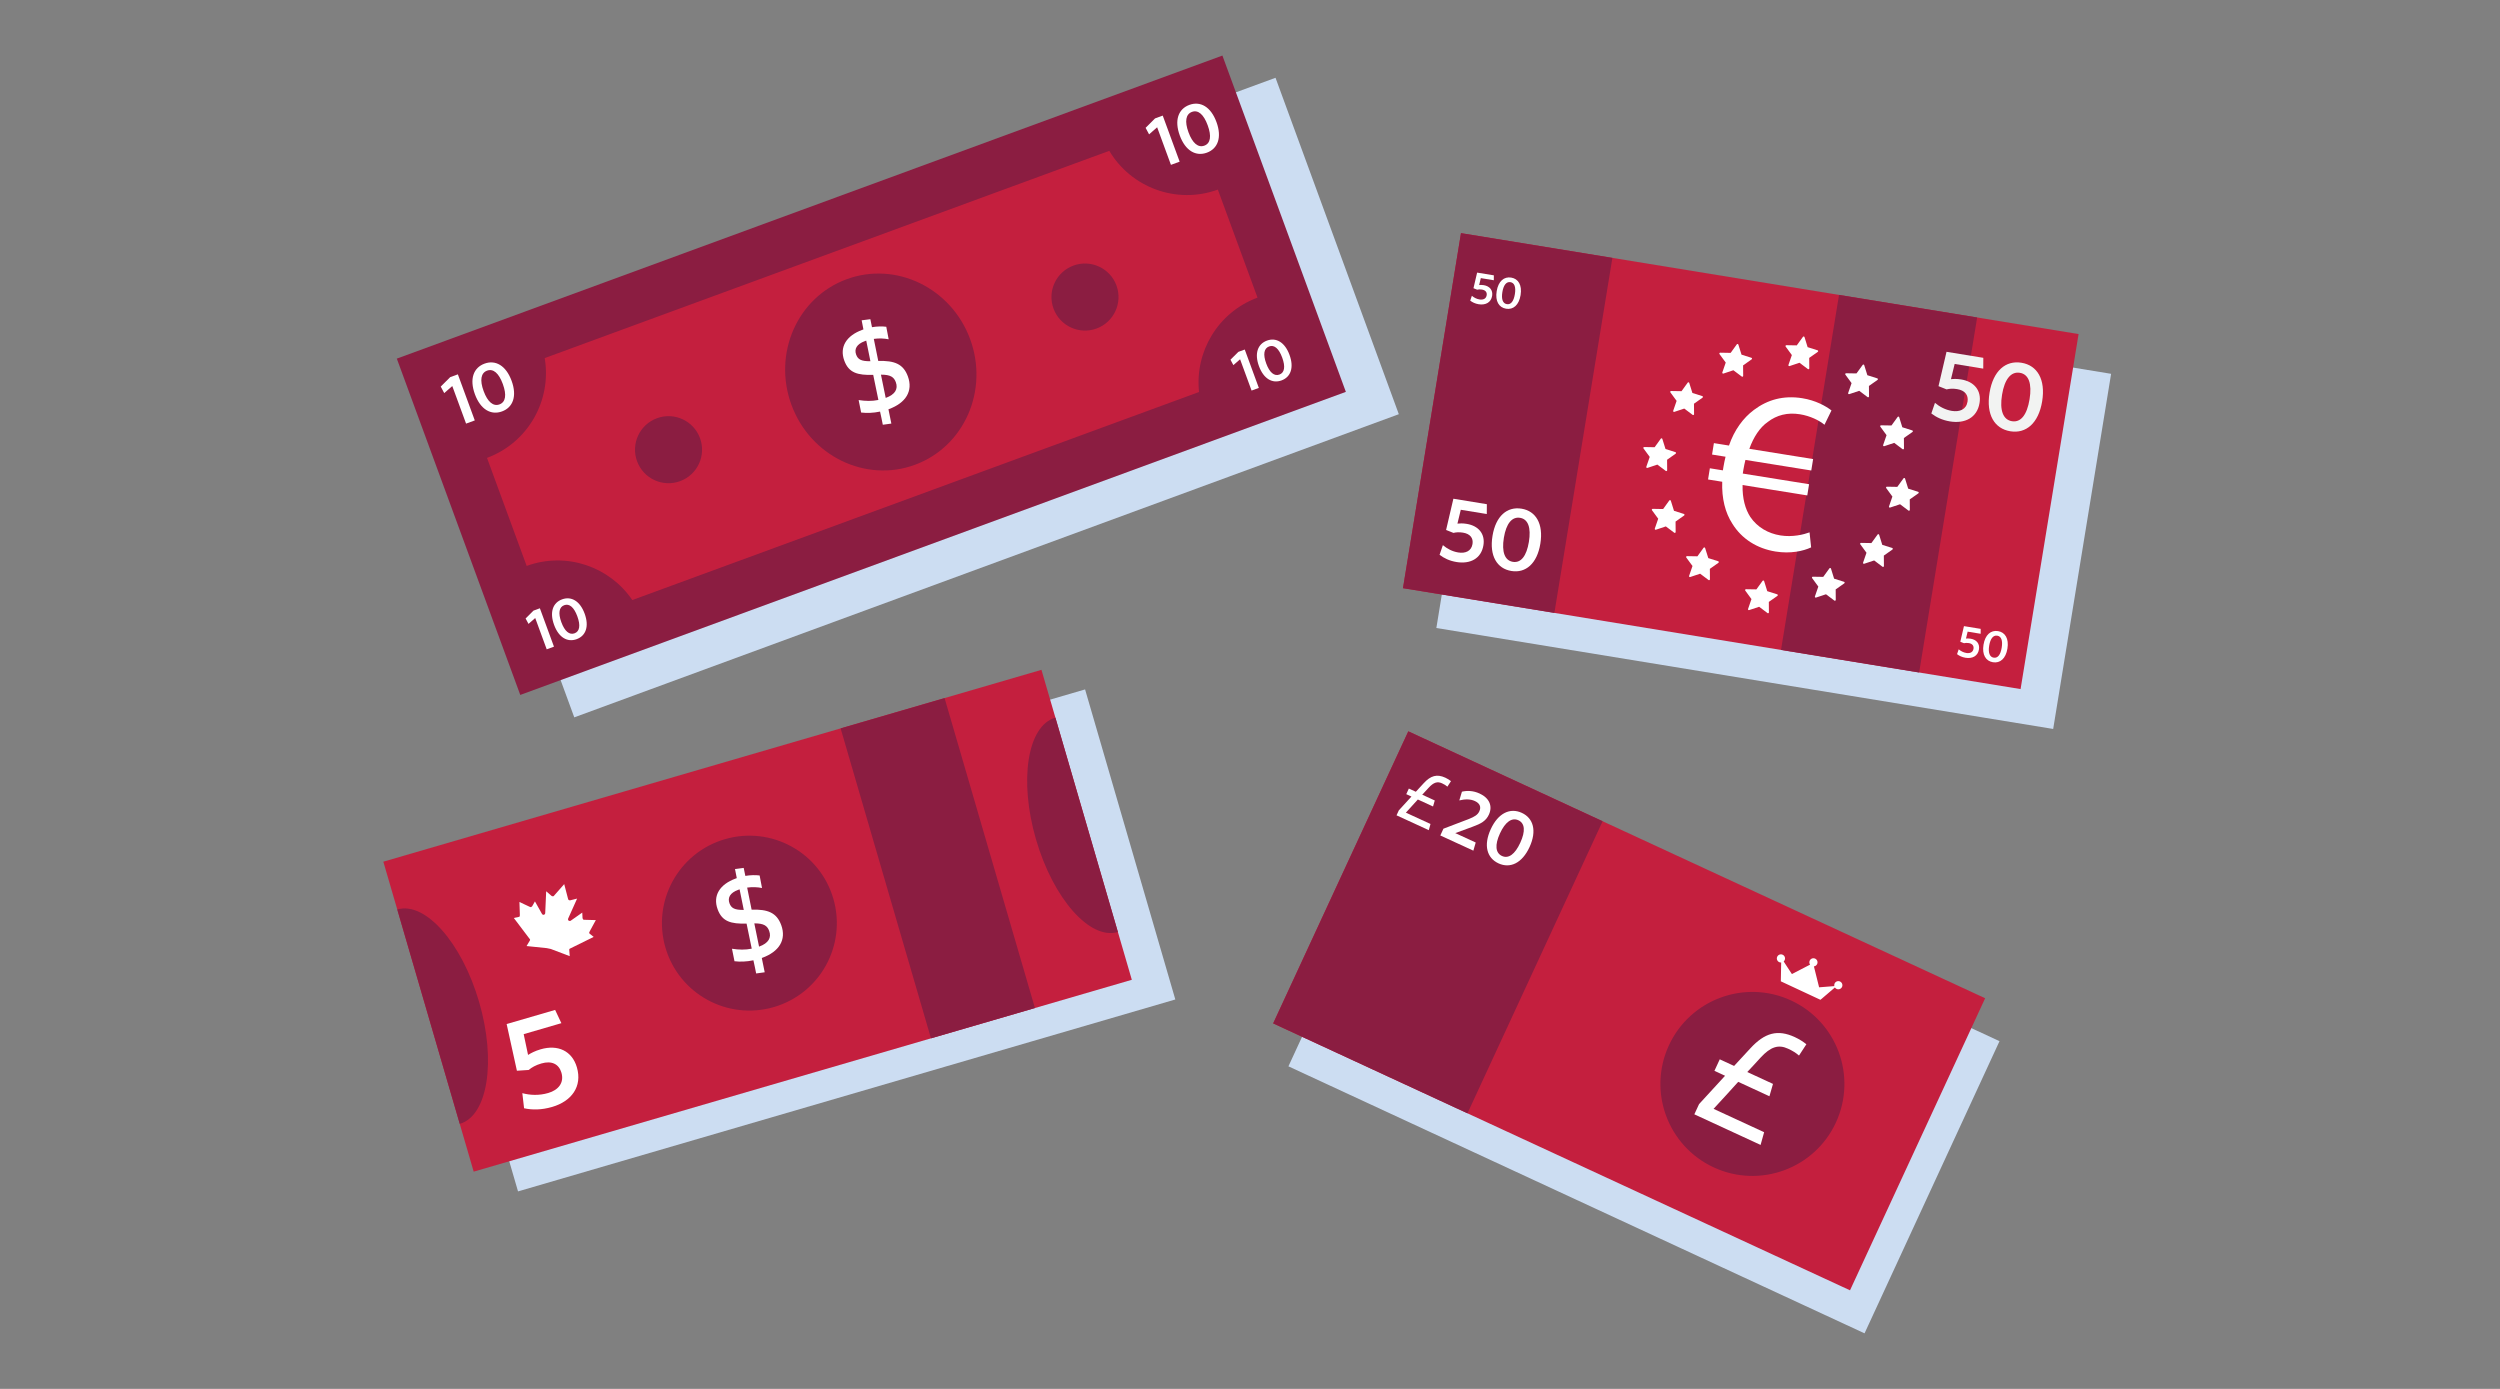 <?xml version="1.0" encoding="UTF-8"?>
<svg width="450px" height="250px" viewBox="0 0 450 250" version="1.1" xmlns="http://www.w3.org/2000/svg" xmlns:xlink="http://www.w3.org/1999/xlink">
    <rect x="0" y="0" width="450" height="250" fill="#808080" stroke="none"/>
    <!-- Generator: Sketch 62 (91390) - https://sketch.com -->
    <title>Illustrations/Blue/Currency/standalone-currency-450x250</title>
    <desc>Created with Sketch.</desc>
    <g id="Illustrations/Blue/Currency/standalone-currency-450x250" stroke="none" stroke-width="1" fill="none" fill-rule="evenodd">
        <path d="M256.211,139.352 L359.912,187.411 L335.618,240 L231.916,191.94 L256.211,139.352 Z M195.314,124.095 L211.558,179.906 L93.244,214.452 L77,158.641 L195.314,124.095 Z M268.973,49.117 L380,67.287 L380,67.289 L369.572,131.212 L258.544,113.041 L268.973,49.117 Z M229.593,14 L251.787,74.555 L103.369,129.125 L81.175,68.57 L229.593,14 Z" id="Shadow" fill="#CCDDF2"></path>
        <g id="Art" transform="translate(69, 10)">
            <polygon id="Fill-5" fill="#8B1D41" points="151.032 -0 2.427 54.552 24.648 115.087 173.254 60.535"></polygon>
            <g id="Group-106" transform="translate(0, 8.39)">
                <path d="M128.379,40.745 C125.25,41.893 121.782,40.288 120.633,37.158 C119.484,34.03 121.09,30.562 124.219,29.413 C127.348,28.264 130.816,29.87 131.965,32.999 C133.113,36.128 131.508,39.596 128.379,40.745 M95.676,65.278 C86.792,68.539 76.844,63.703 73.458,54.476 C70.071,45.249 74.527,35.126 83.411,31.865 C92.295,28.603 102.243,33.44 105.63,42.666 C109.017,51.893 104.561,62.017 95.676,65.278 M53.417,68.219 C50.288,69.368 46.82,67.762 45.671,64.634 C44.523,61.504 46.128,58.036 49.257,56.887 C52.386,55.739 55.854,57.345 57.003,60.474 C58.152,63.603 56.546,67.071 53.417,68.219 M130.673,8.76 L29.046,46.066 C30.332,53.629 26.108,61.269 18.661,64.03 L25.799,83.475 C32.942,80.879 40.727,83.598 44.813,89.619 L146.829,52.17 C146.049,44.935 150.226,37.825 157.352,35.183 L150.214,15.738 C142.75,18.451 134.585,15.358 130.673,8.76" id="Fill-6" fill="#C41F3E"></path>
                <path d="M90.469,53.22 C92.121,52.613 92.697,51.629 92.249,50.41 C91.916,49.502 91.325,49.04 89.572,49.051 L90.428,53.235 C90.428,53.235 90.448,53.227 90.469,53.22 M86.654,43.021 C85.209,43.551 84.735,44.429 85.106,45.441 C85.432,46.328 86.039,46.644 87.674,46.63 L86.923,42.922 C86.84,42.953 86.737,42.991 86.654,43.021 M90.53,40.427 L90.96,42.683 C90.126,42.52 89.22,42.477 88.285,42.61 L89.086,46.581 C91.985,46.5 93.59,47.106 94.417,49.357 C95.394,52.021 94.018,54.143 91.024,55.242 C90.983,55.257 90.962,55.265 90.92,55.28 L91.443,57.853 L89.905,58.066 C89.905,58.066 89.43,55.687 89.409,55.694 C88.192,55.954 87.01,55.989 86.004,55.867 L85.554,53.619 C86.798,53.818 87.955,53.839 89.11,53.602 L88.18,49.092 C85.371,49.163 83.786,48.737 82.974,46.528 C82.065,44.049 83.361,42.028 86.211,40.981 C86.293,40.951 86.356,40.928 86.417,40.906 L86.096,39.266 L87.663,39.066 L87.957,40.504 C88.885,40.351 89.768,40.332 90.53,40.427" id="Fill-8" fill="#FFFFFF"></path>
                <polygon id="Fill-10" fill="#FFFFFF" points="29.408 98.489 27.34 92.855 26.13 93.913 25.609 92.934 27.024 91.523 28.178 91.1 30.714 98.009"></polygon>
                <path d="M32.561,90.544 C31.632,90.885 31.442,91.974 32.041,93.607 C32.641,95.24 33.491,95.947 34.419,95.607 C35.348,95.266 35.519,94.183 34.92,92.55 C34.32,90.917 33.49,90.203 32.561,90.544 M34.805,96.658 C33.152,97.265 31.577,96.383 30.735,94.087 C29.891,91.791 30.522,90.1 32.175,89.493 C33.819,88.89 35.393,89.771 36.236,92.067 C37.079,94.364 36.449,96.055 34.805,96.658" id="Fill-12" fill="#FFFFFF"></path>
                <polygon id="Fill-14" fill="#FFFFFF" points="156.284 51.913 154.216 46.28 153.007 47.337 152.485 46.359 153.901 44.948 155.055 44.524 157.591 51.434"></polygon>
                <path d="M159.438,43.969 C158.509,44.31 158.318,45.399 158.918,47.032 C159.517,48.665 160.368,49.372 161.296,49.032 C162.225,48.691 162.396,47.608 161.796,45.975 C161.197,44.342 160.367,43.628 159.438,43.969 M161.682,50.083 C160.029,50.69 158.454,49.808 157.611,47.512 C156.768,45.215 157.399,43.525 159.052,42.918 C160.695,42.314 162.269,43.196 163.112,45.492 C163.956,47.788 163.326,49.479 161.682,50.083" id="Fill-16" fill="#FFFFFF"></path>
                <polygon id="Fill-18" fill="#FFFFFF" points="14.893 57.861 12.41 51.099 10.958 52.369 10.332 51.195 12.032 49.5 13.416 48.991 16.461 57.285"></polygon>
                <path d="M18.677,48.325 C17.562,48.735 17.333,50.042 18.052,52.002 C18.772,53.962 19.792,54.811 20.907,54.402 C22.022,53.992 22.226,52.694 21.507,50.734 C20.787,48.774 19.792,47.917 18.677,48.325 M21.37,55.663 C19.386,56.392 17.496,55.334 16.484,52.578 C15.473,49.821 16.229,47.792 18.214,47.064 C20.186,46.34 22.075,47.398 23.088,50.154 C24.099,52.911 23.343,54.939 21.37,55.663" id="Fill-20" fill="#FFFFFF"></path>
                <polygon id="Fill-22" fill="#FFFFFF" points="141.769 11.285 139.287 4.523 137.834 5.794 137.209 4.62 138.908 2.925 140.292 2.416 143.337 10.71"></polygon>
                <path d="M145.553,1.75 C144.438,2.16 144.209,3.467 144.929,5.427 C145.648,7.387 146.668,8.236 147.784,7.826 C148.898,7.417 149.103,6.119 148.383,4.159 C147.664,2.199 146.668,1.341 145.553,1.75 M148.246,9.088 C146.262,9.817 144.372,8.759 143.361,6.002 C142.349,3.246 143.105,1.217 145.09,0.489 C147.062,-0.235 148.952,0.822 149.964,3.579 C150.976,6.336 150.219,8.364 148.246,9.088" id="Fill-24" fill="#FFFFFF"></path>
                <polygon id="Fill-26" fill="#C41F3E" points="294.704 105.644 183.535 87.48 193.977 23.576 305.145 41.741"></polygon>
                <polygon id="Fill-28" fill="#8B1D41" points="210.79 91.933 183.536 87.48 193.977 23.576 221.231 28.03"></polygon>
                <polygon id="Fill-30" fill="#8B1D41" points="276.445 102.661 251.583 98.598 262.024 34.695 286.886 38.757"></polygon>
                <path d="M257.003,80.141 C255.588,80.8 253.309,81.321 250.593,80.884 C247.26,80.349 244.502,78.598 242.827,75.88 C241.541,73.9 240.896,71.348 241.001,68.326 L238.45,67.916 L238.774,65.899 L241.119,66.276 C241.152,66.07 241.185,65.865 241.219,65.659 C241.324,65 241.464,64.39 241.599,63.82 L239.17,63.43 L239.501,61.372 L242.217,61.809 C243.174,59.007 244.792,56.819 246.708,55.396 C249.157,53.552 252.031,52.747 255.405,53.289 C257.833,53.68 259.614,54.683 260.667,55.486 L259.408,58.069 C258.478,57.287 256.835,56.474 254.984,56.177 C252.762,55.82 250.825,56.311 249.188,57.567 C247.762,58.563 246.642,60.282 245.88,62.397 L257.361,64.241 L257.03,66.299 L245.178,64.395 C245.051,64.924 244.911,65.534 244.819,66.11 C244.779,66.357 244.746,66.563 244.7,66.851 L256.634,68.768 L256.31,70.785 L244.664,68.914 C244.61,71.354 245.148,73.256 246.062,74.668 C247.326,76.519 249.258,77.63 251.481,77.987 C253.661,78.337 255.687,77.819 256.72,77.435 L257.003,80.141 Z" id="Fill-32" fill="#FFFFFF"></path>
                <path d="M281.996,57.465 C280.59,57.235 279.506,56.697 278.64,56.032 L279.296,54.12 C280.103,54.81 281.146,55.378 282.324,55.57 C283.729,55.8 284.924,55.327 285.157,53.905 C285.349,52.727 284.694,51.881 283.289,51.651 C282.497,51.522 281.913,51.57 281.386,51.701 L279.93,51.12 L281.373,44.935 L287.997,46.017 L287.986,47.963 L282.838,47.122 L282.174,49.863 C282.633,49.812 283.215,49.781 284.006,49.911 C286.36,50.295 287.685,51.901 287.318,54.15 C286.881,56.82 284.667,57.901 281.996,57.465" id="Fill-34" fill="#F2F3F2"></path>
                <path d="M294.575,48.715 C292.976,48.454 291.827,49.854 291.368,52.665 C290.909,55.476 291.552,57.168 293.151,57.429 C294.749,57.691 295.863,56.285 296.322,53.474 C296.781,50.664 296.173,48.976 294.575,48.715 M292.855,59.239 C290.009,58.774 288.473,56.25 289.119,52.297 C289.765,48.344 292.024,46.441 294.871,46.906 C297.699,47.368 299.235,49.892 298.589,53.845 C297.943,57.798 295.684,59.702 292.855,59.239" id="Fill-36" fill="#F2F3F2"></path>
                <path d="M193.175,82.775 C191.897,82.566 190.911,82.077 190.123,81.472 L190.719,79.733 C191.453,80.361 192.403,80.877 193.473,81.052 C194.751,81.261 195.838,80.832 196.05,79.537 C196.225,78.467 195.629,77.697 194.351,77.488 C193.632,77.37 193.1,77.415 192.621,77.533 L191.296,77.005 L192.609,71.38 L198.633,72.365 L198.622,74.134 L193.941,73.369 L193.337,75.862 C193.755,75.815 194.284,75.788 195.003,75.905 C197.144,76.255 198.349,77.715 198.015,79.76 C197.618,82.189 195.604,83.172 193.175,82.775" id="Fill-38" fill="#FFFFFF"></path>
                <path d="M204.611,74.817 C203.157,74.58 202.112,75.853 201.695,78.41 C201.277,80.966 201.862,82.505 203.316,82.742 C204.77,82.98 205.782,81.702 206.2,79.146 C206.618,76.589 206.065,75.055 204.611,74.817 M203.047,84.388 C200.459,83.965 199.063,81.67 199.65,78.075 C200.237,74.48 202.292,72.749 204.88,73.172 C207.452,73.593 208.849,75.887 208.261,79.482 C207.674,83.077 205.619,84.808 203.047,84.388" id="Fill-40" fill="#FFFFFF"></path>
                <path d="M197.164,36.374 C196.525,36.27 196.032,36.025 195.639,35.723 L195.937,34.853 C196.303,35.168 196.778,35.425 197.313,35.512 C197.952,35.617 198.495,35.402 198.601,34.756 C198.688,34.221 198.39,33.836 197.752,33.732 C197.392,33.672 197.126,33.695 196.887,33.754 L196.225,33.49 L196.881,30.678 L199.892,31.17 L199.886,32.055 L197.547,31.672 L197.245,32.919 C197.454,32.896 197.718,32.881 198.078,32.939 C199.148,33.115 199.75,33.845 199.583,34.867 C199.385,36.08 198.378,36.572 197.164,36.374" id="Fill-42" fill="#FFFFFF"></path>
                <path d="M202.882,32.397 C202.155,32.278 201.633,32.914 201.424,34.192 C201.216,35.47 201.507,36.239 202.235,36.357 C202.961,36.476 203.468,35.838 203.676,34.56 C203.885,33.282 203.608,32.516 202.882,32.397 M202.1,37.18 C200.807,36.969 200.108,35.822 200.402,34.025 C200.696,32.228 201.722,31.363 203.016,31.575 C204.302,31.785 205,32.932 204.706,34.728 C204.413,36.525 203.386,37.391 202.1,37.18" id="Fill-44" fill="#FFFFFF"></path>
                <path d="M284.795,100.008 C284.156,99.904 283.662,99.659 283.269,99.357 L283.567,98.487 C283.934,98.802 284.408,99.059 284.943,99.147 C285.582,99.252 286.126,99.037 286.231,98.389 C286.318,97.855 286.02,97.47 285.382,97.365 C285.022,97.307 284.756,97.329 284.517,97.388 L283.855,97.125 L284.512,94.313 L287.522,94.805 L287.517,95.689 L285.177,95.307 L284.875,96.553 C285.084,96.53 285.348,96.516 285.708,96.575 C286.778,96.749 287.38,97.479 287.214,98.501 C287.015,99.715 286.008,100.206 284.795,100.008" id="Fill-46" fill="#FFFFFF"></path>
                <path d="M290.512,96.032 C289.785,95.913 289.263,96.548 289.054,97.826 C288.845,99.104 289.138,99.873 289.865,99.991 C290.592,100.11 291.097,99.472 291.306,98.194 C291.515,96.916 291.238,96.15 290.512,96.032 M289.731,100.815 C288.437,100.603 287.739,99.456 288.032,97.659 C288.326,95.862 289.353,94.998 290.647,95.209 C291.932,95.419 292.63,96.566 292.336,98.362 C292.043,100.159 291.016,101.025 289.731,100.815" id="Fill-48" fill="#FFFFFF"></path>
                <path d="M266.475,83.094 C266.444,83.088 266.413,83.073 266.39,83.049 C266.347,83.007 266.333,82.944 266.353,82.888 L266.967,81.106 L265.851,79.579 C265.816,79.531 265.811,79.467 265.838,79.414 C265.866,79.361 265.921,79.329 265.98,79.33 L267.852,79.362 L268.969,77.823 C269.003,77.775 269.062,77.751 269.12,77.76 L269.121,77.76 C269.179,77.77 269.228,77.812 269.245,77.868 L269.808,79.682 L271.598,80.248 C271.655,80.266 271.697,80.314 271.705,80.374 C271.715,80.432 271.69,80.491 271.641,80.525 L270.091,81.616 L270.107,83.501 C270.108,83.561 270.074,83.616 270.021,83.642 C269.99,83.657 269.957,83.663 269.925,83.657 C269.9,83.653 269.876,83.643 269.856,83.627 L268.348,82.49 L266.55,83.088 C266.525,83.096 266.5,83.098 266.475,83.094" id="Fill-50" fill="#FFFFFF"></path>
                <path d="M271.14,72.979 C271.108,72.974 271.077,72.958 271.054,72.934 C271.012,72.892 270.998,72.83 271.017,72.773 L271.632,70.991 L270.515,69.464 C270.481,69.417 270.476,69.352 270.503,69.3 C270.531,69.246 270.585,69.214 270.645,69.215 L272.516,69.247 L273.633,67.708 C273.668,67.66 273.727,67.636 273.785,67.645 L273.786,67.645 C273.844,67.655 273.892,67.697 273.91,67.754 L274.472,69.567 L276.263,70.133 C276.32,70.151 276.361,70.199 276.37,70.259 C276.379,70.317 276.354,70.376 276.306,70.41 L274.756,71.502 L274.771,73.386 C274.772,73.446 274.738,73.501 274.685,73.527 C274.655,73.543 274.621,73.548 274.59,73.542 C274.565,73.538 274.541,73.529 274.52,73.513 L273.012,72.375 L271.214,72.973 C271.19,72.981 271.165,72.983 271.14,72.979" id="Fill-52" fill="#FFFFFF"></path>
                <path d="M270.086,61.929 C270.054,61.924 270.023,61.909 270,61.885 C269.958,61.843 269.944,61.78 269.963,61.724 L270.578,59.941 L269.461,58.415 C269.426,58.367 269.421,58.303 269.449,58.25 C269.476,58.198 269.531,58.165 269.591,58.166 L271.462,58.198 L272.579,56.659 C272.614,56.611 272.673,56.586 272.731,56.596 L272.731,56.596 C272.79,56.606 272.838,56.648 272.855,56.704 L273.418,58.518 L275.208,59.084 C275.265,59.102 275.307,59.15 275.316,59.209 C275.325,59.268 275.3,59.327 275.251,59.361 L273.702,60.452 L273.717,62.337 C273.718,62.397 273.684,62.451 273.631,62.478 C273.6,62.494 273.567,62.498 273.536,62.493 C273.51,62.489 273.487,62.479 273.466,62.464 L271.958,61.326 L270.16,61.924 C270.136,61.932 270.11,61.933 270.086,61.929" id="Fill-54" fill="#FFFFFF"></path>
                <path d="M263.791,52.56 C263.76,52.555 263.729,52.539 263.706,52.515 C263.663,52.473 263.65,52.411 263.669,52.354 L264.283,50.572 L263.167,49.045 C263.132,48.998 263.128,48.933 263.155,48.881 C263.182,48.828 263.237,48.795 263.296,48.796 L265.168,48.828 L266.285,47.289 C266.32,47.241 266.378,47.217 266.437,47.226 L266.437,47.226 C266.496,47.236 266.544,47.278 266.561,47.335 L267.124,49.148 L268.914,49.714 C268.971,49.732 269.013,49.781 269.021,49.84 C269.031,49.899 269.006,49.957 268.957,49.991 L267.408,51.083 L267.423,52.968 C267.424,53.027 267.39,53.082 267.337,53.108 C267.307,53.124 267.273,53.129 267.241,53.124 C267.217,53.12 267.193,53.11 267.172,53.094 L265.664,51.956 L263.866,52.554 C263.841,52.562 263.817,52.564 263.791,52.56" id="Fill-56" fill="#FFFFFF"></path>
                <path d="M253.041,47.51 C253.009,47.505 252.979,47.489 252.955,47.465 C252.913,47.423 252.899,47.361 252.919,47.304 L253.533,45.522 L252.417,43.995 C252.382,43.948 252.377,43.883 252.404,43.831 C252.432,43.778 252.487,43.745 252.546,43.746 L254.417,43.778 L255.534,42.239 C255.569,42.191 255.628,42.167 255.686,42.176 L255.687,42.176 C255.745,42.186 255.793,42.228 255.811,42.285 L256.373,44.098 L258.164,44.664 C258.221,44.682 258.263,44.731 258.271,44.79 C258.28,44.849 258.255,44.907 258.207,44.941 L256.657,46.033 L256.673,47.917 C256.673,47.977 256.639,48.032 256.586,48.058 C256.556,48.074 256.523,48.079 256.491,48.073 C256.466,48.069 256.442,48.06 256.422,48.044 L254.913,46.906 L253.116,47.504 C253.091,47.512 253.066,47.514 253.041,47.51" id="Fill-58" fill="#FFFFFF"></path>
                <path d="M245.772,91.432 C245.741,91.426 245.71,91.411 245.686,91.387 C245.644,91.345 245.63,91.282 245.65,91.226 L246.264,89.444 L245.148,87.917 C245.113,87.869 245.108,87.805 245.136,87.752 C245.163,87.699 245.218,87.667 245.277,87.668 L247.149,87.7 L248.266,86.161 C248.301,86.113 248.359,86.089 248.418,86.098 L248.418,86.098 C248.476,86.108 248.525,86.15 248.542,86.206 L249.105,88.02 L250.895,88.586 C250.952,88.604 250.994,88.652 251.002,88.712 C251.012,88.77 250.987,88.829 250.938,88.863 L249.389,89.954 L249.404,91.839 C249.404,91.899 249.371,91.954 249.318,91.98 C249.287,91.995 249.254,92.001 249.222,91.995 C249.197,91.991 249.173,91.981 249.153,91.965 L247.645,90.828 L245.847,91.426 C245.822,91.434 245.797,91.436 245.772,91.432" id="Fill-60" fill="#FFFFFF"></path>
                <path d="M257.806,89.18 C257.774,89.175 257.743,89.16 257.72,89.135 C257.678,89.094 257.664,89.031 257.683,88.975 L258.298,87.192 L257.181,85.666 C257.146,85.618 257.142,85.554 257.169,85.501 C257.196,85.448 257.251,85.415 257.31,85.417 L259.182,85.449 L260.299,83.909 C260.334,83.861 260.393,83.837 260.451,83.847 L260.452,83.847 C260.51,83.857 260.558,83.898 260.575,83.955 L261.138,85.769 L262.928,86.334 C262.985,86.353 263.027,86.401 263.036,86.46 C263.045,86.519 263.02,86.578 262.971,86.612 L261.422,87.703 L261.437,89.588 C261.438,89.648 261.404,89.703 261.351,89.729 C261.321,89.744 261.287,89.749 261.255,89.744 C261.231,89.74 261.207,89.73 261.186,89.714 L259.679,88.577 L257.88,89.175 C257.856,89.182 257.831,89.184 257.806,89.18" id="Fill-62" fill="#FFFFFF"></path>
                <path d="M232.435,77.531 C232.467,77.537 232.5,77.532 232.531,77.517 C232.584,77.49 232.618,77.435 232.617,77.376 L232.601,75.49 L234.146,74.399 C234.194,74.364 234.219,74.305 234.21,74.246 C234.201,74.188 234.159,74.139 234.102,74.121 L232.318,73.556 L231.749,71.741 C231.731,71.685 231.683,71.643 231.625,71.633 L231.624,71.633 C231.566,71.624 231.507,71.649 231.473,71.696 L230.362,73.236 L228.485,73.203 C228.425,73.202 228.37,73.235 228.343,73.288 C228.315,73.341 228.32,73.405 228.355,73.452 L229.477,74.98 L228.863,76.762 C228.843,76.818 228.857,76.881 228.899,76.923 C228.923,76.947 228.954,76.962 228.985,76.968 C229.01,76.972 229.036,76.97 229.061,76.962 L230.852,76.363 L232.366,77.502 C232.387,77.518 232.41,77.528 232.435,77.531" id="Fill-64" fill="#FFFFFF"></path>
                <path d="M230.908,66.405 C230.94,66.41 230.974,66.405 231.004,66.39 C231.057,66.363 231.09,66.308 231.09,66.249 L231.075,64.364 L232.619,63.272 C232.667,63.238 232.692,63.179 232.683,63.12 C232.674,63.061 232.632,63.012 232.575,62.995 L230.791,62.429 L230.222,60.614 C230.205,60.559 230.156,60.516 230.098,60.507 L230.098,60.507 C230.039,60.498 229.98,60.522 229.945,60.57 L228.834,62.11 L226.957,62.077 C226.898,62.075 226.843,62.108 226.816,62.161 C226.788,62.214 226.793,62.278 226.829,62.326 L227.95,63.853 L227.336,65.635 C227.316,65.692 227.331,65.755 227.372,65.797 C227.396,65.821 227.427,65.836 227.458,65.841 C227.483,65.845 227.509,65.843 227.533,65.835 L229.325,65.237 L230.839,66.376 C230.86,66.391 230.883,66.401 230.908,66.405" id="Fill-66" fill="#FFFFFF"></path>
                <path d="M235.749,56.319 C235.78,56.324 235.814,56.319 235.845,56.304 C235.898,56.277 235.931,56.223 235.931,56.163 L235.915,54.278 L237.46,53.186 C237.508,53.152 237.533,53.092 237.523,53.034 C237.515,52.975 237.473,52.926 237.416,52.908 L235.632,52.344 L235.063,50.529 C235.045,50.472 234.997,50.43 234.939,50.421 L234.938,50.421 C234.88,50.411 234.821,50.436 234.786,50.484 L233.675,52.024 L231.798,51.991 C231.738,51.989 231.684,52.022 231.657,52.075 C231.629,52.128 231.634,52.192 231.669,52.24 L232.791,53.767 L232.176,55.55 C232.157,55.606 232.171,55.668 232.213,55.711 C232.237,55.735 232.267,55.75 232.299,55.755 C232.324,55.759 232.35,55.757 232.374,55.749 L234.166,55.151 L235.68,56.29 C235.701,56.305 235.724,56.315 235.749,56.319" id="Fill-68" fill="#FFFFFF"></path>
                <path d="M244.59,49.422 C244.622,49.428 244.655,49.423 244.686,49.408 C244.739,49.381 244.772,49.326 244.772,49.267 L244.756,47.381 L246.301,46.289 C246.349,46.255 246.374,46.196 246.365,46.137 C246.356,46.078 246.314,46.03 246.257,46.012 L244.473,45.447 L243.904,43.632 C243.886,43.576 243.838,43.534 243.78,43.524 L243.779,43.524 C243.721,43.515 243.662,43.539 243.627,43.587 L242.517,45.128 L240.639,45.094 C240.579,45.093 240.525,45.126 240.498,45.179 C240.47,45.232 240.475,45.295 240.51,45.343 L241.632,46.871 L241.018,48.653 C240.998,48.709 241.012,48.772 241.054,48.814 C241.078,48.838 241.108,48.853 241.14,48.859 C241.165,48.863 241.191,48.861 241.215,48.852 L243.007,48.254 L244.521,49.393 C244.542,49.408 244.565,49.418 244.59,49.422" id="Fill-70" fill="#FFFFFF"></path>
                <path d="M238.608,86.043 C238.64,86.049 238.674,86.044 238.704,86.029 C238.757,86.002 238.79,85.947 238.79,85.888 L238.775,84.002 L240.319,82.911 C240.367,82.876 240.392,82.817 240.383,82.758 C240.374,82.7 240.332,82.651 240.275,82.633 L238.491,82.068 L237.922,80.253 C237.905,80.197 237.856,80.155 237.798,80.145 L237.798,80.145 C237.739,80.136 237.68,80.16 237.645,80.208 L236.534,81.748 L234.657,81.715 C234.598,81.714 234.543,81.747 234.516,81.8 C234.488,81.853 234.493,81.917 234.529,81.964 L235.65,83.492 L235.036,85.274 C235.016,85.33 235.031,85.393 235.072,85.435 C235.096,85.459 235.127,85.474 235.159,85.48 C235.183,85.484 235.209,85.482 235.233,85.474 L237.025,84.875 L238.539,86.014 C238.56,86.03 238.583,86.04 238.608,86.043" id="Fill-72" fill="#FFFFFF"></path>
                <polygon id="Fill-74" fill="#C41F3E" points="264.002 213.866 160.169 165.823 184.494 113.251 288.327 161.295"></polygon>
                <polygon id="Fill-76" fill="#8B1D41" points="195.145 182.006 160.169 165.823 184.495 113.251 219.47 129.435"></polygon>
                <path d="M261.478,183.635 C257.657,191.943 247.825,195.581 239.517,191.76 C231.209,187.939 227.571,178.107 231.392,169.799 C235.213,161.491 245.045,157.853 253.353,161.674 C261.661,165.495 265.298,175.327 261.478,183.635" id="Fill-78" fill="#8B1D41"></path>
                <path d="M262.207,158.282 C261.838,158.11 261.401,158.27 261.229,158.638 C261.157,158.792 261.146,158.957 261.18,159.11 L258.44,159.326 L257.503,155.56 C257.748,155.531 257.973,155.382 258.085,155.142 C258.257,154.774 258.098,154.336 257.729,154.163 C257.36,153.991 256.922,154.151 256.75,154.519 C256.636,154.764 256.67,155.038 256.813,155.246 L253.54,156.938 L252.063,154.676 C252.133,154.612 252.193,154.533 252.235,154.441 C252.408,154.072 252.248,153.634 251.88,153.462 C251.511,153.29 251.073,153.449 250.901,153.818 C250.728,154.187 250.888,154.625 251.257,154.797 C251.372,154.851 251.493,154.868 251.612,154.861 L251.549,158.248 C253.926,159.357 256.303,160.466 258.679,161.575 C259.547,160.835 260.415,160.095 261.283,159.355 C261.356,159.464 261.456,159.558 261.584,159.617 C261.953,159.789 262.391,159.63 262.563,159.262 C262.735,158.893 262.576,158.455 262.207,158.282" id="Fill-80" fill="#FFFFFF"></path>
                <path d="M246.044,170.333 C248.646,167.497 250.974,166.862 254.062,168.288 C254.887,168.669 255.583,169.12 256.148,169.575 L254.821,171.61 C254.268,171.128 253.719,170.778 252.841,170.372 C251.111,169.573 249.708,170.023 247.893,171.994 C247.893,171.994 245.533,174.586 245.506,174.574 L250.137,176.713 L249.498,178.937 L243.881,176.342 C243.908,176.354 239.441,181.202 239.441,181.202 L248.543,185.407 L247.906,187.697 L235.981,182.188 L236.83,180.351 L241.512,175.248 L239.596,174.363 L240.555,172.287 L243.137,173.479 L246.044,170.333 Z" id="Fill-82" fill="#FFFFFF"></path>
                <path d="M187.261,122.594 C188.525,121.212 189.657,120.901 191.16,121.593 C191.562,121.778 191.901,121.996 192.177,122.217 L191.532,123.208 C191.263,122.974 190.996,122.804 190.568,122.608 C189.726,122.221 189.044,122.44 188.162,123.401 C188.162,123.401 187.016,124.664 187.003,124.658 L189.258,125.695 L188.948,126.777 L186.214,125.52 C186.227,125.526 184.058,127.888 184.058,127.888 L188.49,129.926 L188.181,131.04 L182.376,128.37 L182.787,127.476 L185.061,124.989 L184.128,124.56 L184.592,123.549 L185.849,124.127 L187.261,122.594 Z" id="Fill-84" fill="#FFFFFF"></path>
                <path d="M190.256,131.995 L190.816,130.777 L195.425,129.018 C196.426,128.615 196.989,128.277 197.282,127.642 C197.651,126.839 197.35,126.197 196.482,125.798 C195.626,125.405 194.651,125.443 193.675,125.686 L194.147,124.113 C195.079,123.897 196.171,123.913 197.325,124.443 C199.087,125.254 199.708,126.701 199.006,128.231 C198.48,129.372 197.61,129.865 196.046,130.433 L192.948,131.569 L196.629,133.261 L196.205,134.73 L190.256,131.995 Z" id="Fill-86" fill="#FFFFFF"></path>
                <path d="M204.312,129.258 C203.133,128.716 201.947,129.552 200.993,131.626 C200.04,133.699 200.176,135.144 201.356,135.686 C202.535,136.228 203.694,135.38 204.648,133.307 C205.602,131.233 205.492,129.8 204.312,129.258 M200.742,137.021 C198.643,136.056 197.994,133.779 199.335,130.863 C200.676,127.947 202.826,126.958 204.926,127.924 C207.012,128.883 207.661,131.159 206.32,134.076 C204.979,136.991 202.829,137.981 200.742,137.021" id="Fill-88" fill="#FFFFFF"></path>
                <polygon id="Fill-90" fill="#C41F3E" points="134.728 157.972 16.264 192.506 4.35e-05 136.714 118.464 102.18"></polygon>
                <polygon id="Fill-92" fill="#8B1D41" points="117.289 163.056 98.575 168.511 82.311 112.719 101.025 107.264"></polygon>
                <path d="M117.488,132.731 C120.595,143.386 127.179,150.839 132.196,149.376 C132.204,149.374 132.212,149.37 132.219,149.368 L120.972,110.784 C120.963,110.786 120.955,110.788 120.947,110.79 C115.93,112.252 114.382,122.075 117.488,132.731" id="Fill-94" fill="#8B1D41"></path>
                <path d="M17.24,161.955 C14.133,151.3 7.549,143.847 2.532,145.309 C2.524,145.312 2.516,145.316 2.508,145.318 L13.756,183.902 C13.764,183.9 13.773,183.899 13.781,183.896 C18.797,182.434 20.346,172.611 17.24,161.955" id="Fill-96" fill="#8B1D41"></path>
                <path d="M81,143.369 C83.432,151.714 78.639,160.45 70.295,162.883 C61.95,165.315 53.213,160.523 50.78,152.178 C48.348,143.833 53.14,135.096 61.485,132.664 C69.83,130.231 78.567,135.024 81,143.369" id="Fill-98" fill="#8B1D41"></path>
                <path d="M30.388,180.858 C28.443,181.425 26.78,181.407 25.334,181.1 L25.019,178.379 C26.408,178.752 28.015,178.837 29.682,178.35 C31.488,177.824 32.591,176.523 32.057,174.694 C31.605,173.143 30.31,172.491 28.458,173.031 C27.416,173.334 26.729,173.735 26.162,174.203 L24.043,174.343 L22.196,165.939 L30.924,163.395 L32.046,165.781 L25.263,167.758 L26.051,171.497 C26.583,171.166 27.277,170.788 28.318,170.484 C31.42,169.58 33.977,170.769 34.841,173.732 C35.853,177.205 33.86,179.845 30.388,180.858" id="Fill-100" fill="#FFFFFF"></path>
                <path d="M30.144,152.425 C31.281,152.849 32.414,153.294 33.551,153.719 L33.464,152.593 C33.469,152.572 33.458,152.525 33.468,152.483 C33.478,152.441 33.509,152.404 33.535,152.388 C34.987,151.671 36.413,150.97 37.865,150.254 L37.159,149.688 C37.143,149.662 37.022,149.612 37.057,149.465 C37.072,149.402 37.128,149.261 37.153,149.244 C37.541,148.541 37.863,147.932 38.25,147.228 L36.252,147.174 C36.21,147.164 36.007,147.182 35.958,147.105 C35.91,147.027 35.857,146.881 35.857,146.881 C35.831,146.522 35.828,146.256 35.808,145.875 L33.739,147.33 C33.63,147.415 33.479,147.401 33.363,147.33 C33.231,147.232 33.208,147.05 33.285,146.913 C33.808,145.733 34.351,144.558 34.88,143.356 L33.657,143.663 C33.615,143.654 33.517,143.697 33.401,143.625 C33.264,143.549 33.268,143.439 33.253,143.413 C33.022,142.518 32.787,141.645 32.557,140.75 C31.95,141.447 31.348,142.121 30.741,142.818 C30.71,142.855 30.664,142.954 30.513,142.94 C30.356,142.948 30.308,142.87 30.266,142.86 L29.312,142.037 C29.25,143.326 29.208,144.621 29.141,145.931 C29.148,146.088 29.045,146.24 28.884,146.268 C28.743,146.301 28.628,146.23 28.548,146.1 L27.289,143.857 C27.105,144.167 26.983,144.403 26.794,144.734 C26.794,144.734 26.681,144.84 26.603,144.887 C26.525,144.935 26.352,144.828 26.31,144.818 L24.499,143.969 C24.53,144.772 24.543,145.461 24.574,146.264 C24.59,146.289 24.577,146.441 24.562,146.504 C24.527,146.651 24.396,146.641 24.371,146.657 L23.486,146.846 C24.462,148.138 25.422,149.405 26.398,150.697 C26.414,150.723 26.404,150.765 26.415,150.811 C26.405,150.853 26.395,150.895 26.369,150.911 L25.781,151.899 C26.988,152.031 28.2,152.141 29.407,152.272" id="Fill-102" fill="#FFFFFF"></path>
                <path d="M67.672,151.986 C69.324,151.38 69.9,150.396 69.452,149.177 C69.119,148.269 68.528,147.806 66.775,147.817 L67.631,152.002 L67.672,151.986 Z M63.857,141.788 C62.412,142.318 61.937,143.196 62.309,144.208 C62.635,145.095 63.243,145.411 64.878,145.397 L64.126,141.689 C64.044,141.719 63.941,141.757 63.857,141.788 L63.857,141.788 Z M67.732,139.194 L68.163,141.449 C67.33,141.287 66.423,141.244 65.488,141.377 L66.29,145.347 C69.188,145.267 70.794,145.873 71.62,148.124 C72.598,150.787 71.221,152.91 68.227,154.009 C68.186,154.024 68.165,154.032 68.123,154.046 L68.646,156.62 L67.108,156.834 C67.108,156.834 66.633,154.453 66.612,154.461 C65.395,154.721 64.213,154.756 63.207,154.633 L62.757,152.385 C64.002,152.584 65.158,152.605 66.313,152.368 L65.384,147.859 C62.574,147.929 60.989,147.504 60.178,145.295 C59.268,142.817 60.564,140.794 63.414,139.748 C63.497,139.718 63.558,139.695 63.62,139.672 L63.299,138.032 L64.866,137.833 L65.16,139.271 C66.088,139.118 66.971,139.099 67.732,139.194 L67.732,139.194 Z" id="Fill-104" fill="#FFFFFF"></path>
            </g>
        </g>
    </g>
</svg>